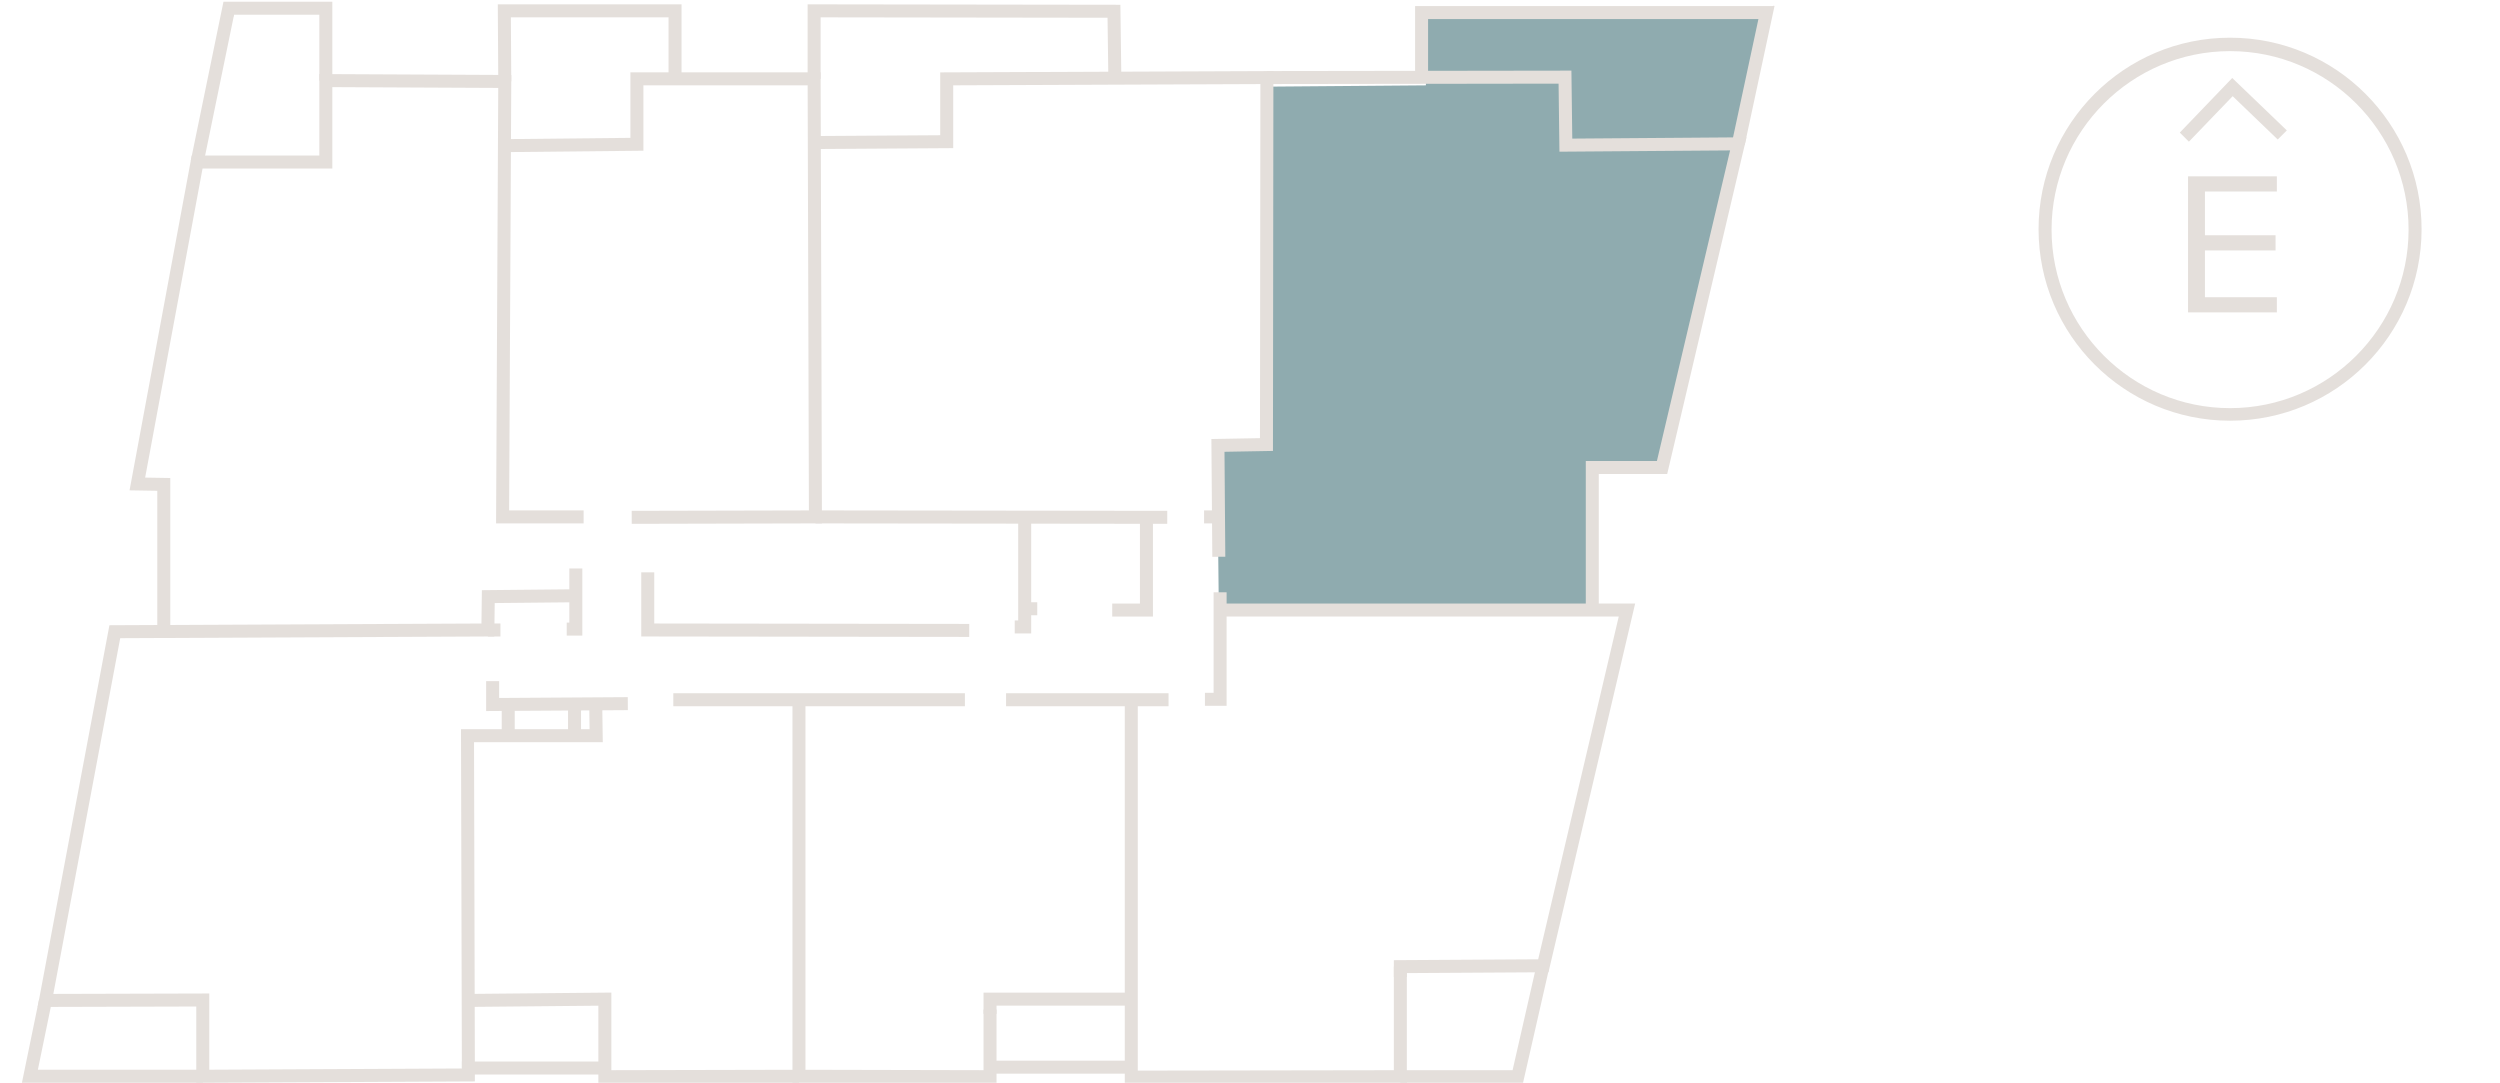 <?xml version="1.0" encoding="UTF-8"?> <svg xmlns="http://www.w3.org/2000/svg" version="1.1" viewBox="0 0 577 249.9"><defs><style> .cls-1 { stroke-miterlimit: 10; stroke-width: 3px; } .cls-1, .cls-2 { fill: none; stroke: #e4dfdb; } .cls-2 { stroke-linecap: round; stroke-linejoin: round; stroke-width: .2px; } .cls-3 { fill: #e4dfdb; } .cls-4 { fill: #8fabaf; } </style></defs><g><g id="Layer_1"><g><g id="Layer_1-2" data-name="Layer_1"><line class="cls-2" x1="406.7" y1="3.7" x2="409.4" y2="1.4"></line><line class="cls-2" x1="53.9" y1="3.7" x2="51.9" y2="1.3"></line><polygon class="cls-4" points="280.9 102.9 281.3 140.4 368.1 139.8 367.7 108.1 382.8 106.9 400.5 33.6 400 32.8 406.3 4.3 329.1 4.1 329.1 19.7 292.3 20 292.3 103.7 280.9 102.9"></polygon></g><g id="Layer_3"><polyline class="cls-1" points="134.7 119.3 116 119.3 116.5 18.8 75.2 18.6 75.2 37.4 45.5 37.4 31.7 111.7 37.8 111.8 37.8 146.3"></polyline><polyline class="cls-1" points="117.6 33.6 147 33.3 147 18.2 187.9 18.2 188.2 119.3 145.8 119.4"></polyline><polyline class="cls-1" points="187.6 32.9 218.5 32.7 218.5 18.2 292.4 17.9 292.3 102.6 281.1 102.8 281.3 128.5"></polyline><line class="cls-1" x1="188.2" y1="119.3" x2="269.4" y2="119.4"></line><line class="cls-1" x1="277.9" y1="119.3" x2="281.1" y2="119.3"></line><polyline class="cls-1" points="236.5 119.4 236.5 144.7 234.2 144.7"></polyline><line class="cls-1" x1="236.5" y1="140.5" x2="239.4" y2="140.5"></line><polyline class="cls-1" points="256.7 140.8 264.6 140.8 264.6 120.1"></polyline><polyline class="cls-1" points="292.4 17.9 361.2 17.8 361.4 33.5 401.2 33.2 383.6 107.9 367.5 107.9 367.5 140.5"></polyline><polyline class="cls-1" points="278.1 161.4 281.6 161.4 281.6 136.7"></polyline><polyline class="cls-1" points="281.6 140.8 375.5 140.8 356.2 222.9 323.2 223.1 323.2 225.5"></polyline><polyline class="cls-1" points="323.2 223.1 323.2 248.5 261.1 248.6 261.1 161.8"></polyline><line class="cls-1" x1="269.7" y1="161.5" x2="232.2" y2="161.5"></line><line class="cls-1" x1="222.7" y1="161.5" x2="155.4" y2="161.5"></line><polyline class="cls-1" points="259.9 230.6 228.5 230.6 228.5 234"></polyline><polyline class="cls-1" points="107.9 230.9 139.6 230.6 139.6 234.6 139.6 244.2 139.6 248.5 184.4 248.4"></polyline><polyline class="cls-1" points="228.5 233 228.5 243.9 228.5 248.5 184.4 248.4 184.4 161.8"></polyline><line class="cls-1" x1="229.1" y1="246.3" x2="261.1" y2="246.3"></line><polyline class="cls-1" points="139.3 246.5 108.1 246.5 108.1 248.1 46.8 248.4 46.8 244.6 46.8 230.8 10.5 230.9 26.5 145.8 112.6 145.4 112.7 137.7 132.9 137.5 132.9 131.2 132.9 145.2 130.8 145.2"></polyline><line class="cls-1" x1="115.5" y1="145.4" x2="112.6" y2="145.4"></line><polyline class="cls-1" points="149.5 132.1 149.5 145.4 223.7 145.5"></polyline><polyline class="cls-1" points="75.2 18.6 75.2 1.9 52.8 1.9 45.5 37.4"></polyline><polyline class="cls-1" points="116.5 18.8 116.4 2.5 155.8 2.5 155.8 17.2"></polyline><polyline class="cls-1" points="187.9 18.2 187.9 2.5 257.1 2.6 257.3 17.5"></polyline><polyline class="cls-1" points="113.7 157.2 113.7 162.6 144.9 162.4"></polyline><polyline class="cls-1" points="137.5 163 137.6 169.8 107.9 169.8 108.1 246.5"></polyline><line class="cls-1" x1="132.6" y1="162.7" x2="132.6" y2="170.5"></line><line class="cls-1" x1="117.3" y1="162.7" x2="117.3" y2="168.9"></line><polyline class="cls-1" points="356 223.5 350.3 248.5 323.2 248.5"></polyline><polyline class="cls-1" points="328.1 18.3 328.1 2.9 407.7 2.9 401.2 33.2"></polyline><polyline class="cls-1" points="10.5 230.9 6.9 248.4 46.8 248.4"></polyline></g></g><path class="cls-3" d="M505,72v-31.3h20.5v3.5h-16.6v10.1h16.3v3.5h-16.3v10.8h16.6v3.5h-20.5Z"></path><path class="cls-3" d="M514.7,97.1c-24.4,0-44.2-19.8-44.2-44.2s19.8-44.2,44.2-44.2,44.2,19.8,44.2,44.2-19.8,44.2-44.2,44.2ZM514.7,11.8c-22.7,0-41.2,18.5-41.2,41.2s18.5,41.2,41.2,41.2,41.2-18.5,41.2-41.2-18.5-41.2-41.2-41.2Z"></path><polygon class="cls-3" points="505.2 32.7 503.1 30.6 515.2 18 527.8 30.1 525.7 32.2 515.3 22.2 505.2 32.7"></polygon></g></g></svg> 